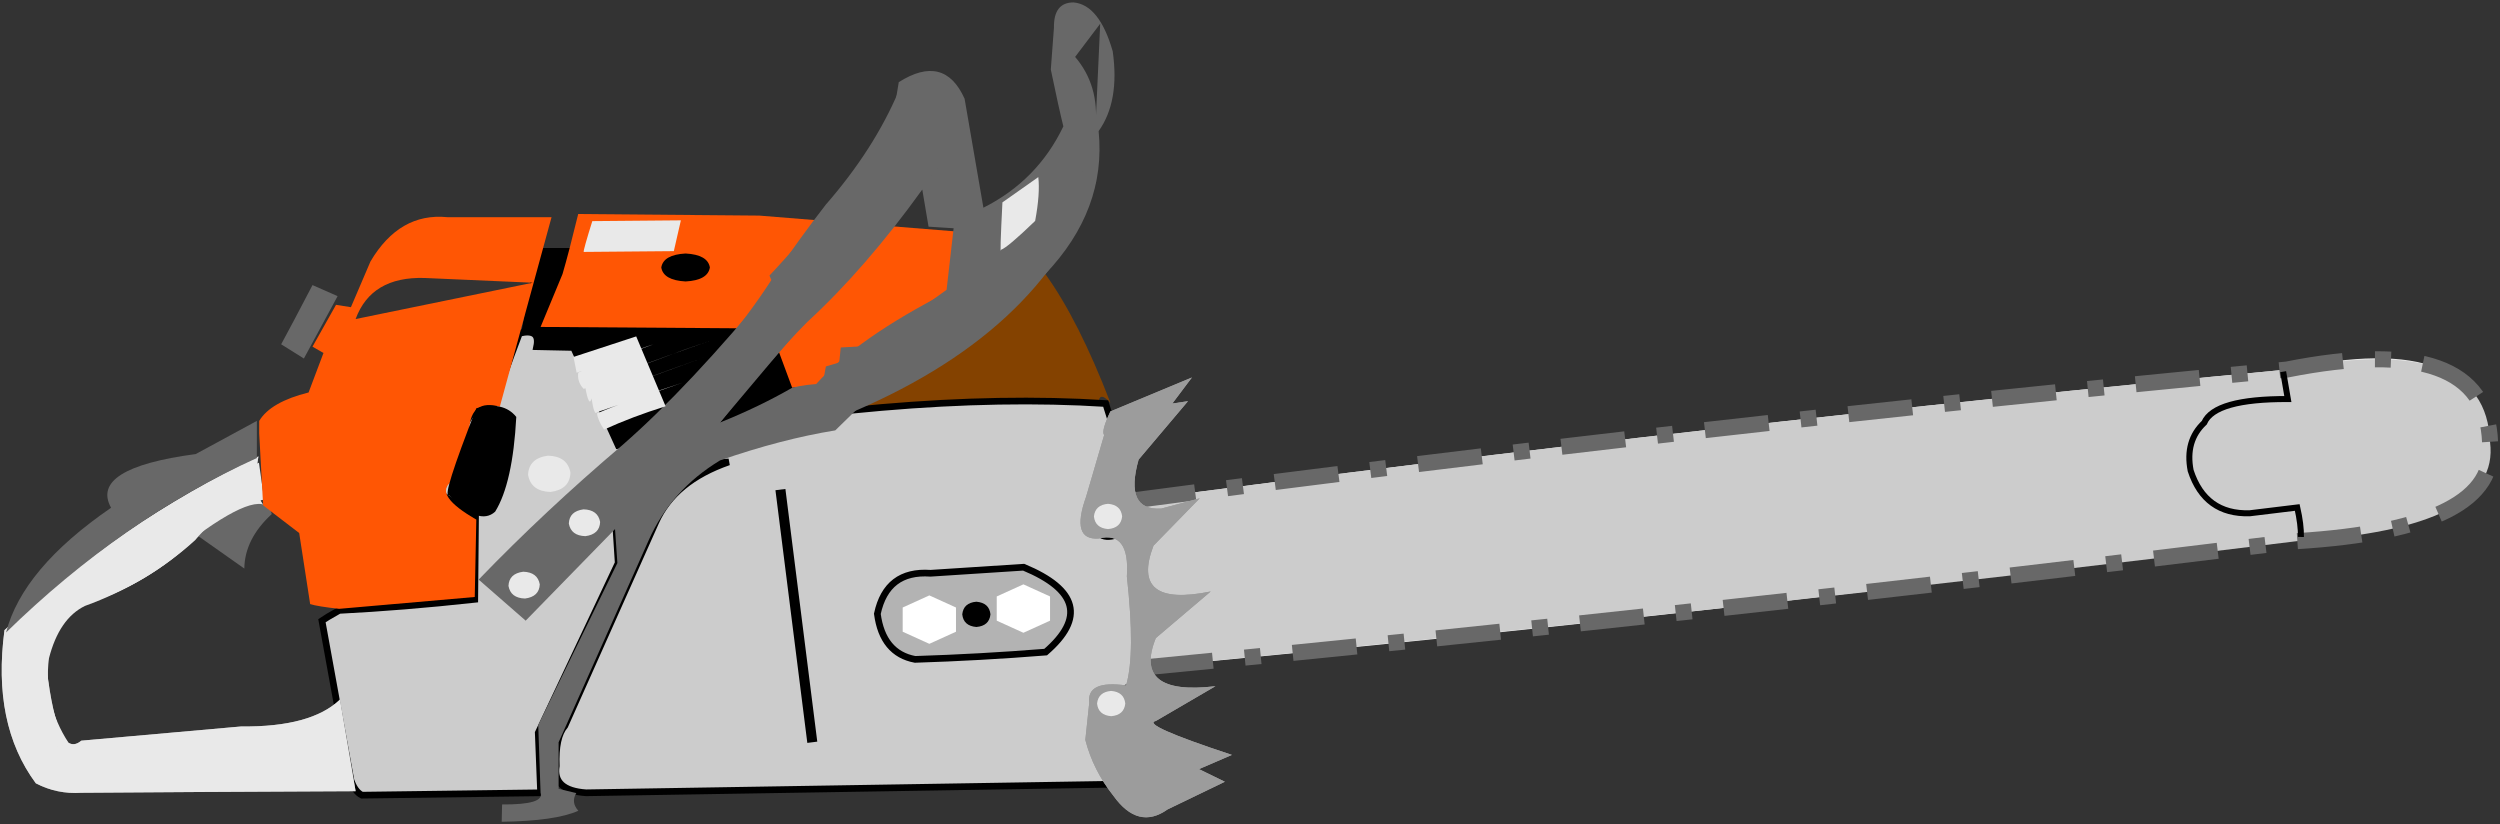 <?xml version="1.0" encoding="UTF-8"?>
<svg version="1" viewBox="0 0 373.92 123.26" xmlns="http://www.w3.org/2000/svg">
<rect x="0" y="0" width="373.92" height="123.26" fill="#333333" stroke="none"/>
<g transform="translate(71.306 .019)">
<path d="m57.377 60.689c13.989 0.039 25.868 0 35.637-0.118-0.039-1.535 0.547-1.653 1.758-0.354-3.165-8.228-6.409-14.644-9.73-19.25 0.313 0.197 0 0-0.938-0.591-6.018 5.118-14.927 11.889-26.728 20.313z" fill="#844200" stroke-width="0"/>
<path d="m8.845 37.069c-1.094 6.535-1.954 11.495-2.579 14.881h1.524c1.954 0.039 3.908 0.079 5.861 0.118 2.345 5 4.689 9.999 7.034 14.999 2.462 1.378 4.923 2.756 7.385 4.133l26.259-7.44-1.876-7.44c-1.524 0.315-3.048 0.63-4.572 0.945-0.821-3.031-1.641-6.062-2.462-9.094h-34.699c1.25-3.7 2.501-7.401 3.751-11.102h-5.627z" stroke-width="0"/>
<path d="m6.383 49.824c-1.758 4.645-3.048 8.267-3.869 10.865-1.719-0.433-3.126 0.472-4.22 2.716-1.407 4.094-2.657 7.558-3.751 10.393 2.54 1.772 4.298 2.834 5.275 3.189-0.039 4.055-0.078 8.11-0.117 12.164-7.229 1.024-13.989 1.653-20.28 1.89-1.329 0.984-2.188 1.575-2.579 1.772 1.446 7.952 2.892 15.904 4.337 23.856 0.391 1.142 0.938 1.89 1.641 2.244 8.909-0.118 17.819-0.236 26.728-0.354-0.117-2.992-0.234-5.984-0.352-8.976 3.986-8.464 7.971-16.928 11.957-25.392-0.117-1.811-0.234-3.622-0.352-5.433 3.751-6.22 9.378-9.448 16.881-9.684-5.432 1.89-9.066 4.881-10.902 8.976-4.533 10.157-9.066 20.313-13.598 30.47-0.977 1.142-1.407 3.149-1.29 6.023-0.391 2.441 1.094 3.779 4.455 4.015 26.689-0.433 53.378-0.866 80.066-1.299-1.368-2.441-2.735-4.881-4.103-7.322-1.133-3.307 0.938-5.826 6.213-7.559 0.781-12.952 0-20.471-2.345-22.557-4.885 1.968-5.158-3.149-0.821-15.353-0.43-1.378-0.86-2.756-1.29-4.133-20.398-1.299-44.703 0.787-72.916 6.259-2.227-4.881-4.455-9.763-6.682-14.644-1.837-0.039-3.673-0.079-5.51-0.118 0.391-1.85-0.469-2.519-2.579-2.008zm6.916 61.885c25.634-0.63 51.268-1.26 76.901-1.89m-61.15-34.049c6.276-4.088 27.441-7.225 63.495-9.412m-84.404-13.228 7.854 16.888" fill="#e9e9e9" stroke-width="0"/>
<path d="m97.938 74.861c0 10.708 0.313 19.054 0.938 25.037 58.614-5.433 116.6-11.968 173.97-19.605 17.662-1.024 26.884-5.354 27.666-12.991 0.234-12.361-9.691-16.377-29.776-12.046-57.441 5.433-115.04 11.968-172.79 19.605z" fill="#e9e9e9" stroke-width="0"/>
<path d="m97.938 74.861c57.754-7.637 115.35-14.172 172.79-19.605 19.877-3.937 30.01-0.315 30.401 10.865 1.094 8.608-8.545 13.542-28.916 14.802-56.738 7.007-114.52 13.332-173.34 18.975-0.625-5.984-0.938-14.33-0.938-25.037" fill="#ccc" stroke="#686868" stroke-dasharray="9.6, 4.8, 2.4, 4.8" stroke-width="2.4"/>
<path d="m270.18 55.571c0.234 1.365 0.469 2.729 0.703 4.094-7.294-0.026-11.462 1.155-12.504 3.543-1.928 1.811-2.605 4.199-2.032 7.165 1.433 4.383 4.377 6.509 8.831 6.377 2.371-0.289 4.741-0.577 7.112-0.866 0.391 1.732 0.573 3.202 0.547 4.409" fill="#ccc" stroke="#000" stroke-width=".9"/>
<path d="m6.383 49.824c2.11-0.512 2.97 0.157 2.579 2.008 1.837 0.039 3.673 0.079 5.51 0.118 2.227 4.881 4.455 9.763 6.682 14.644 28.213-5.472 52.518-7.558 72.916-6.259 0.43 1.378 0.86 2.756 1.29 4.133-4.337 12.204-4.064 17.321 0.821 15.353 2.345 2.086 3.126 9.605 2.345 22.557-5.275 1.732-7.346 4.252-6.213 7.559 1.368 2.441 2.735 4.881 4.103 7.322-26.689 0.433-53.378 0.866-80.066 1.299-3.361-0.236-4.845-1.575-4.455-4.015-0.117-2.874 0.313-4.881 1.29-6.023 4.533-10.157 9.066-20.313 13.598-30.47 1.837-4.094 5.471-7.086 10.902-8.976-7.503 0.236-13.13 3.464-16.881 9.684 0.117 1.811 0.234 3.622 0.352 5.433-3.986 8.464-7.971 16.928-11.957 25.392 0.117 2.992 0.234 5.984 0.352 8.976-8.909 0.118-17.819 0.236-26.728 0.354-0.703-0.354-1.25-1.102-1.641-2.244-1.446-7.952-2.892-15.904-4.337-23.856 0.391-0.275 1.25-0.787 2.579-1.536 6.291-0.315 13.051-0.866 20.28-1.654 0.039-4.526 0.078-8.738 0.117-12.636-0.977-0.354-2.735-1.417-5.275-3.189 1.094-2.834 2.345-6.299 3.751-10.393 1.094-2.244 2.501-3.149 4.22-2.716 0.821-2.598 2.11-6.22 3.869-10.865" fill="#ccc" stroke="#000"/>
<path d="m-18.117 118.32c-0.781-4.567-1.563-9.133-2.345-13.7-2.892 2.756-7.815 4.094-14.771 4.016l-23.914 2.126c-2.345 1.968-4.064-1.575-5.158-10.629 0.391-4.33 2.188-7.558 5.393-9.684 6.487-1.968 12.192-5.354 17.115-10.157 4.689-3.622 8.128-5.039 10.316-4.252-1.485-1.496-1.876-4.094-1.172-7.795-13.598 6.456-26.259 15.117-37.982 25.982-1.25 9.369 0.313 17.006 4.689 22.912 2.11 1.102 4.376 1.575 6.799 1.417 10.082-0.079 23.758-0.158 41.03-0.236" fill="#9c9c9c" stroke-width="0"/>
<path d="m-18.117 118.32c-0.781-4.567-1.563-9.133-2.345-13.7-2.892 2.756-7.815 4.094-14.771 4.016l-23.914 2.126c-2.345 1.968-4.064-1.575-5.158-10.629 0.391-4.33 2.188-7.558 5.393-9.684 6.487-1.968 12.192-5.354 17.115-10.157 4.689-3.622 8.128-5.039 10.316-4.252-1.485-1.496-1.876-4.094-1.172-7.795-13.598 6.456-26.259 15.117-37.982 25.982-1.25 9.369 0.313 17.006 4.689 22.912 2.11 1.102 4.376 1.575 6.799 1.417 10.082-0.079 23.758-0.158 41.03-0.236zm-44.546-0.945c11.488-1.417 23.289-2.362 35.403-2.834 3.751 0.157 6.252-0.945 7.503-3.307" fill="#e9e9e9" stroke-width="0"/>
<path d="m-30.661 76.869c-0.664-2.795-4.377-1.732-11.137 3.189l7.034 4.96c0.039-2.953 1.407-5.669 4.103-8.149z" fill="#686868" stroke-width="0"/>
<path d="m-32.575 69.192c-14.041 5.301-26.363 13.857-36.966 25.667-0.912 3.753-0.938 7.663-0.078 11.731 0.651 2.388 1.042 4.409 1.172 6.062 3.595-0.289 6.044-0.84 7.346-1.653-2.475-3.805-3.439-7.978-2.892-12.519 1.016-3.989 2.813-6.614 5.393-7.873 6.278-2.283 11.775-5.564 16.49-9.842 2.605-3.228 6.044-5.249 10.316-6.062l-0.781-5.511z" fill="#e9e9e9" stroke-width="0"/>
<path d="m15.175 31.991c-0.938 3.858-1.719 6.85-2.345 8.976l-3.282 7.913c11.449 0.079 22.898 0.157 34.348 0.236 1.094 2.953 2.188 5.905 3.282 8.857l4.923-0.354c0.313-0.748 0.625-1.496 0.938-2.244 0.586-0.354 1.172-0.709 1.758-1.063 0.039-0.709 0.078-1.417 0.117-2.126 1.329-0.079 2.657-0.158 3.986-0.236 3.908-2.795 7.815-5.59 11.723-8.385l0.938-8.976c-9.769-0.787-19.538-1.575-29.307-2.362l-27.08-0.236zm-2.813 10.275c10.082 0.472 20.163 0.945 30.245 1.417m12.895 0.709c4.22 0.236 8.44 0.472 12.661 0.709" fill="#ff5604" stroke-width="0"/>
<path d="m11.189 32.463h-15.591c-4.767-0.472-8.597 1.732-11.488 6.614l-2.931 6.85c-0.742-0.118-1.485-0.236-2.227-0.354-1.172 2.086-2.345 4.173-3.517 6.259 0.547 0.315 1.094 0.63 1.641 0.945-0.742 1.968-1.485 3.937-2.227 5.905-3.79 0.945-6.252 2.362-7.385 4.252v1.89c0.195 3.582 0.391 7.165 0.586 10.747 1.798 1.378 3.595 2.756 5.393 4.133 0.547 3.543 1.094 7.086 1.641 10.629 0.742 0.236 2.188 0.472 4.337 0.709 6.76-0.591 13.52-1.181 20.28-1.772 0.078-3.858 0.156-7.716 0.234-11.574-4.181-2.401-5.471-4.252-3.869-5.551 0.938-2.677 1.876-5.354 2.813-8.031 0.195-2.992 1.719-4.094 4.572-3.307 1.837-6.732 3.673-13.463 5.51-20.195 0.743-2.716 1.485-5.433 2.227-8.149zm-36.34 27.281c-0.938 1.339-1.876 2.677-2.813 4.015 0.313 4.96 0.625 9.92 0.938 14.881m8.909-30.942c1.563-4.252 5.002-6.299 10.316-6.141 5.393 0.236 10.785 0.472 16.177 0.709" fill="#ff5604" stroke-width="0"/>
<path d="m12.245 117.97v-6.968l13.481-30.234c2.227-5 5.783-8.976 10.668-11.928 6.135-2.126 11.879-3.622 17.232-4.488l3.751-3.661c9.534-6.338 18.756-12.912 27.666-19.723 6.096-6.417 8.753-13.542 7.971-21.376 2.11-2.953 2.813-6.929 2.11-11.928-1.329-4.645-3.282-7.086-5.861-7.322-1.993 0-2.97 1.26-2.931 3.779-0.156 2.087-0.313 4.173-0.469 6.259 0.782 3.779 1.407 6.614 1.876 8.503-2.579 5.393-6.565 9.448-11.957 12.164-0.938-5.433-1.876-10.865-2.813-16.298-2.032-4.527-5.314-5.354-9.847-2.48-0.274 1.653-0.547 3.307-0.821 4.96-5.236 8.385-11.41 16.377-18.522 23.974 0.195 0.433 0.391 0.866 0.586 1.299-8.401 10.235-15.943 18.266-22.625 24.092-7.698 6.535-14.849 13.227-21.453 20.077 2.345 2.047 4.689 4.094 7.034 6.141 4.455-4.566 8.909-9.133 13.364-13.7 0.117 1.693 0.234 3.385 0.352 5.078l-11.84 24.211 0.352 10.157c0.403 1.192-1.516 1.772-5.756 1.742l-0.059 2.592c5.379-0.079 9.199-0.628 11.46-1.649-0.756-0.846-0.858-1.728-0.305-2.644l-2.644-0.63zm80.301-99.086c0.391-4.094-0.625-7.558-3.048-10.393 1.25-1.653 2.501-3.307 3.751-4.96m-25.087 29.289c3.673 1.181 6.252 0.63 7.737-1.653m-9.261-2.834c0.312 1.85 0.625 3.7 0.938 5.551 1.25 0.079 2.501 0.158 3.751 0.236l-1.055 9.212-11.723 8.385c-1.368 0.079-2.735 0.157-4.103 0.236-0.078 0.748-0.156 1.496-0.234 2.244-0.664 0.197-1.329 0.394-1.993 0.591-0.156 0.866-0.313 1.732-0.469 2.598-1.68 0.039-3.204 0.236-4.572 0.591-3.282 1.89-6.877 3.622-10.785 5.196 4.884-6.181 9.222-11.18 13.012-14.999 5.822-5.354 11.566-11.968 17.232-19.841z" fill="#686868" stroke-width="0"/>
<path d="m25.022 64.823c3.4-0.394 7.19-0.945 11.371-1.653 9.652-11.534 19.694-23.226 30.127-35.076 3.321-3.7 5.314-7.401 5.979-11.101-0.313-6.102-3.439-7.244-9.378-3.425-2.462 5.826-6.096 11.495-10.902 17.006-2.599 3.326-5.314 7.086-8.147 11.279-4.357 6.751-10.707 14.408-19.049 22.97z" fill="#686868" stroke-width="0"/>
<path d="m50.695 57.5c1.25 1.614 2.501 3.228 3.751 4.842 20.241-8.228 32.98-19.998 38.216-35.312-2.54-1.653-4.845-3.149-6.916-4.488 2.54 8.739-2.501 15.747-15.122 21.022-9.144 4.645-15.787 9.29-19.929 13.936z" fill="#686868" stroke-width="0"/>
<path d="m94.773 61.516c4.064-1.693 8.128-3.385 12.192-5.078l-2.931 3.897c0.781-0.118 1.563-0.236 2.345-0.354-2.462 2.913-4.923 5.826-7.385 8.739-1.446 5.118-0.313 7.559 3.4 7.322l5.744-1.535c-2.305 2.362-4.611 4.724-6.917 7.086-2.384 6.22 0.469 8.503 8.558 6.85l-8.206 6.968c-2.345 5.787 0.625 8.188 8.909 7.204-2.97 1.732-5.939 3.464-8.909 5.196-1.602 0.354 2.188 2.047 11.371 5.078-1.641 0.709-3.282 1.417-4.923 2.126 1.289 0.63 2.579 1.26 3.869 1.89-2.853 1.378-5.705 2.756-8.558 4.133-2.931 2.086-5.627 1.417-8.089-2.008-2.032-2.559-3.439-5.354-4.22-8.385l0.586-5.551c-0.274-2.283 1.563-3.149 5.51-2.598 0.938-3.149 0.977-8.582 0.117-16.298 0.313-4.567-1.094-6.456-4.22-5.669-2.813 0.197-3.439-1.89-1.876-6.259 0.899-3.071 1.798-6.141 2.696-9.212-0.313-0.394 0-1.575 0.938-3.543" fill="#9c9c9c" stroke-width="0"/>
<path d="m94.773 61.516c-0.938 1.968-1.25 3.149-0.938 3.543-0.899 3.071-1.798 6.141-2.696 9.212-1.563 4.37-0.938 6.456 1.876 6.259 3.126-0.787 4.533 1.102 4.22 5.669 0.86 7.716 0.821 13.148-0.117 16.298-3.947-0.551-5.783 0.315-5.51 2.598l-0.586 5.551c0.782 3.031 2.188 5.826 4.22 8.385 2.462 3.425 5.158 4.094 8.089 2.008 2.853-1.378 5.705-2.756 8.558-4.133-1.29-0.63-2.579-1.26-3.869-1.89 1.641-0.709 3.282-1.417 4.923-2.126-9.183-3.031-12.973-4.724-11.371-5.078 2.97-1.732 5.939-3.464 8.909-5.196-8.284 0.984-11.254-1.417-8.909-7.204l8.206-6.968c-8.089 1.653-10.941-0.63-8.558-6.85l6.917-7.086c-1.915 0.512-3.829 1.024-5.744 1.535-3.712 0.236-4.845-2.205-3.4-7.322 2.462-2.913 4.923-5.826 7.385-8.739-0.781 0.118-1.563 0.236-2.345 0.354l2.931-3.897c-4.064 1.693-8.128 3.385-12.192 5.078zm-0.586 53.972c4.298-0.236 8.597-0.472 12.895-0.709m-13.129-49.366 10.316-5.669" fill="#9c9c9c" stroke-width="0"/>
<path d="m-32.888 68.484v-5.551l-9.144 4.96c-10.629 1.417-14.849 4.094-12.661 8.031-8.831 6.062-14.067 12.282-15.708 18.66 11.566-11.298 24.071-19.998 37.513-26.1zm-22.039 7.322c4.494-2.716 8.988-5.433 13.481-8.149" fill="#686868" stroke-width="0"/>
<path d="m-24.565 42.62c-2.032 3.897-3.595 6.85-4.689 8.858l3.4 2.126c1.68-3.11 3.361-6.22 5.041-9.33-1.25-0.551-2.501-1.102-3.751-1.653z" fill="#686868" stroke-width="0"/>
<path d="m-0.064 61.043c-3.478 8.897-4.845 13.227-4.103 12.991 3.009 3.11 5.314 3.937 6.917 2.48 1.758-2.834 2.813-7.558 3.165-14.172-1.29-1.614-3.282-2.047-5.979-1.299z" stroke-width="0"/>
<path d="m67.87 85.723c-4.365-0.31-7.016 1.711-7.952 6.065 0.525 3.934 2.404 6.207 5.635 6.817 6.501-0.207 13.014-0.571 19.538-1.091 5.887-5.097 4.791-9.328-3.288-12.695l-13.932 0.904z" fill="#b3b3b3" stroke="#000"/>
<path d="m67.693 89.033-3.986 1.811v3.622l3.986 1.811 3.986-1.811v-3.622l-3.986-1.811z" fill="#fff" stroke-width="0"/>
<path d="m81.76 87.38-3.986 1.811v3.622l3.986 1.811 3.986-1.811v-3.622l-3.986-1.811z" fill="#fff" stroke-width="0"/>
<path d="m27.601 39.987c0.208 1.274 1.419 1.971 3.634 2.091 2.215-0.12 3.426-0.817 3.634-2.091-0.208-1.274-1.419-1.971-3.634-2.091-2.215 0.12-3.426 0.817-3.634 2.091z" stroke-width="0"/>
<path d="m72.617 91.868c0.121 1.152 0.824 1.782 2.11 1.89 1.286-0.108 1.99-0.738 2.11-1.89-0.121-1.152-0.824-1.782-2.11-1.89-1.286 0.108-1.989 0.738-2.11 1.89z" stroke-width="0"/>
<path d="m92.311 77.223c0.121 1.152 0.824 1.782 2.11 1.89 1.286-0.108 1.989-0.738 2.11-1.89-0.121-1.152-0.824-1.782-2.11-1.889-1.286 0.108-1.99 0.738-2.11 1.889z" fill="#e9e9e9" stroke-width="0"/>
<path d="m92.78 105.21c0.121 1.152 0.824 1.782 2.11 1.89 1.286-0.108 1.989-0.738 2.11-1.89-0.121-1.152-0.824-1.782-2.11-1.89-1.286 0.108-1.989 0.738-2.11 1.89z" fill="#e9e9e9" stroke-width="0"/>
<path d="m4.746 87.616c0.218 1.215 1.044 1.844 2.478 1.886 1.419-0.186 2.153-0.894 2.203-2.122-0.218-1.215-1.044-1.844-2.478-1.887-1.419 0.186-2.153 0.894-2.203 2.122z" fill="#e9e9e9" stroke-width="0"/>
<path d="m13.773 78.286c0.218 1.215 1.044 1.844 2.478 1.886 1.419-0.186 2.153-0.894 2.203-2.122-0.218-1.215-1.044-1.844-2.478-1.887-1.419 0.186-2.153 0.894-2.203 2.122z" fill="#e9e9e9" stroke-width="0"/>
<path d="m7.677 71.007c0.295 1.645 1.414 2.497 3.356 2.555 1.921-0.253 2.916-1.211 2.984-2.874-0.295-1.645-1.414-2.497-3.356-2.555-1.921 0.253-2.916 1.21-2.984 2.874z" fill="#e9e9e9" stroke-width="0"/>
<path d="m23.85 50.296c-3.126 1.024-6.252 2.047-9.378 3.071 0.156 0.787 0.313 1.575 0.469 2.362 3.829-1.417 7.659-2.834 11.488-4.252-6.252 2.047-10.003 3.464-11.254 4.252-0.117 0.925 0.156 1.732 0.821 2.421 6.447-2.697 12.895-5.157 19.342-7.381-9.73 3.445-16.099 5.826-19.108 7.145 0.391 2.087 0.703 2.638 0.938 1.653l16.998-6.2c-9.964 3.602-15.63 5.669-16.998 6.2 0.274 1.791 0.547 2.48 0.821 2.067 4.005-1.358 8.284-2.834 12.836-4.429-5.92 1.929-10.199 3.464-12.836 4.606 0.078 0.689 0.43 1.496 1.055 2.421 2.794-1.279 5.861-2.441 9.202-3.484" fill="#e9e9e9" stroke-width="0"/>
<path d="m17.285 33.054c-0.899 2.874-1.329 4.409-1.29 4.606 4.494-0.039 8.987-0.079 13.481-0.118l1.055-4.606c-4.416 0.039-8.831 0.079-13.247 0.118z" fill="#e9e9e9" stroke-width="0"/>
<path d="m83.988 26.47c-0.635 0.433-2.423 1.693-5.363 3.779-0.283 5.551-0.352 7.913-0.205 7.086 0.645-0.217 2.345-1.653 5.099-4.311 0.508-2.736 0.664-4.921 0.469-6.555z" fill="#e9e9e9" stroke-width="0"/>
<path d="m45.42 73.208c1.589 12.597 3.178 25.195 4.767 37.792" stroke="#000" stroke-width="1.5"/>
</g>
</svg>
